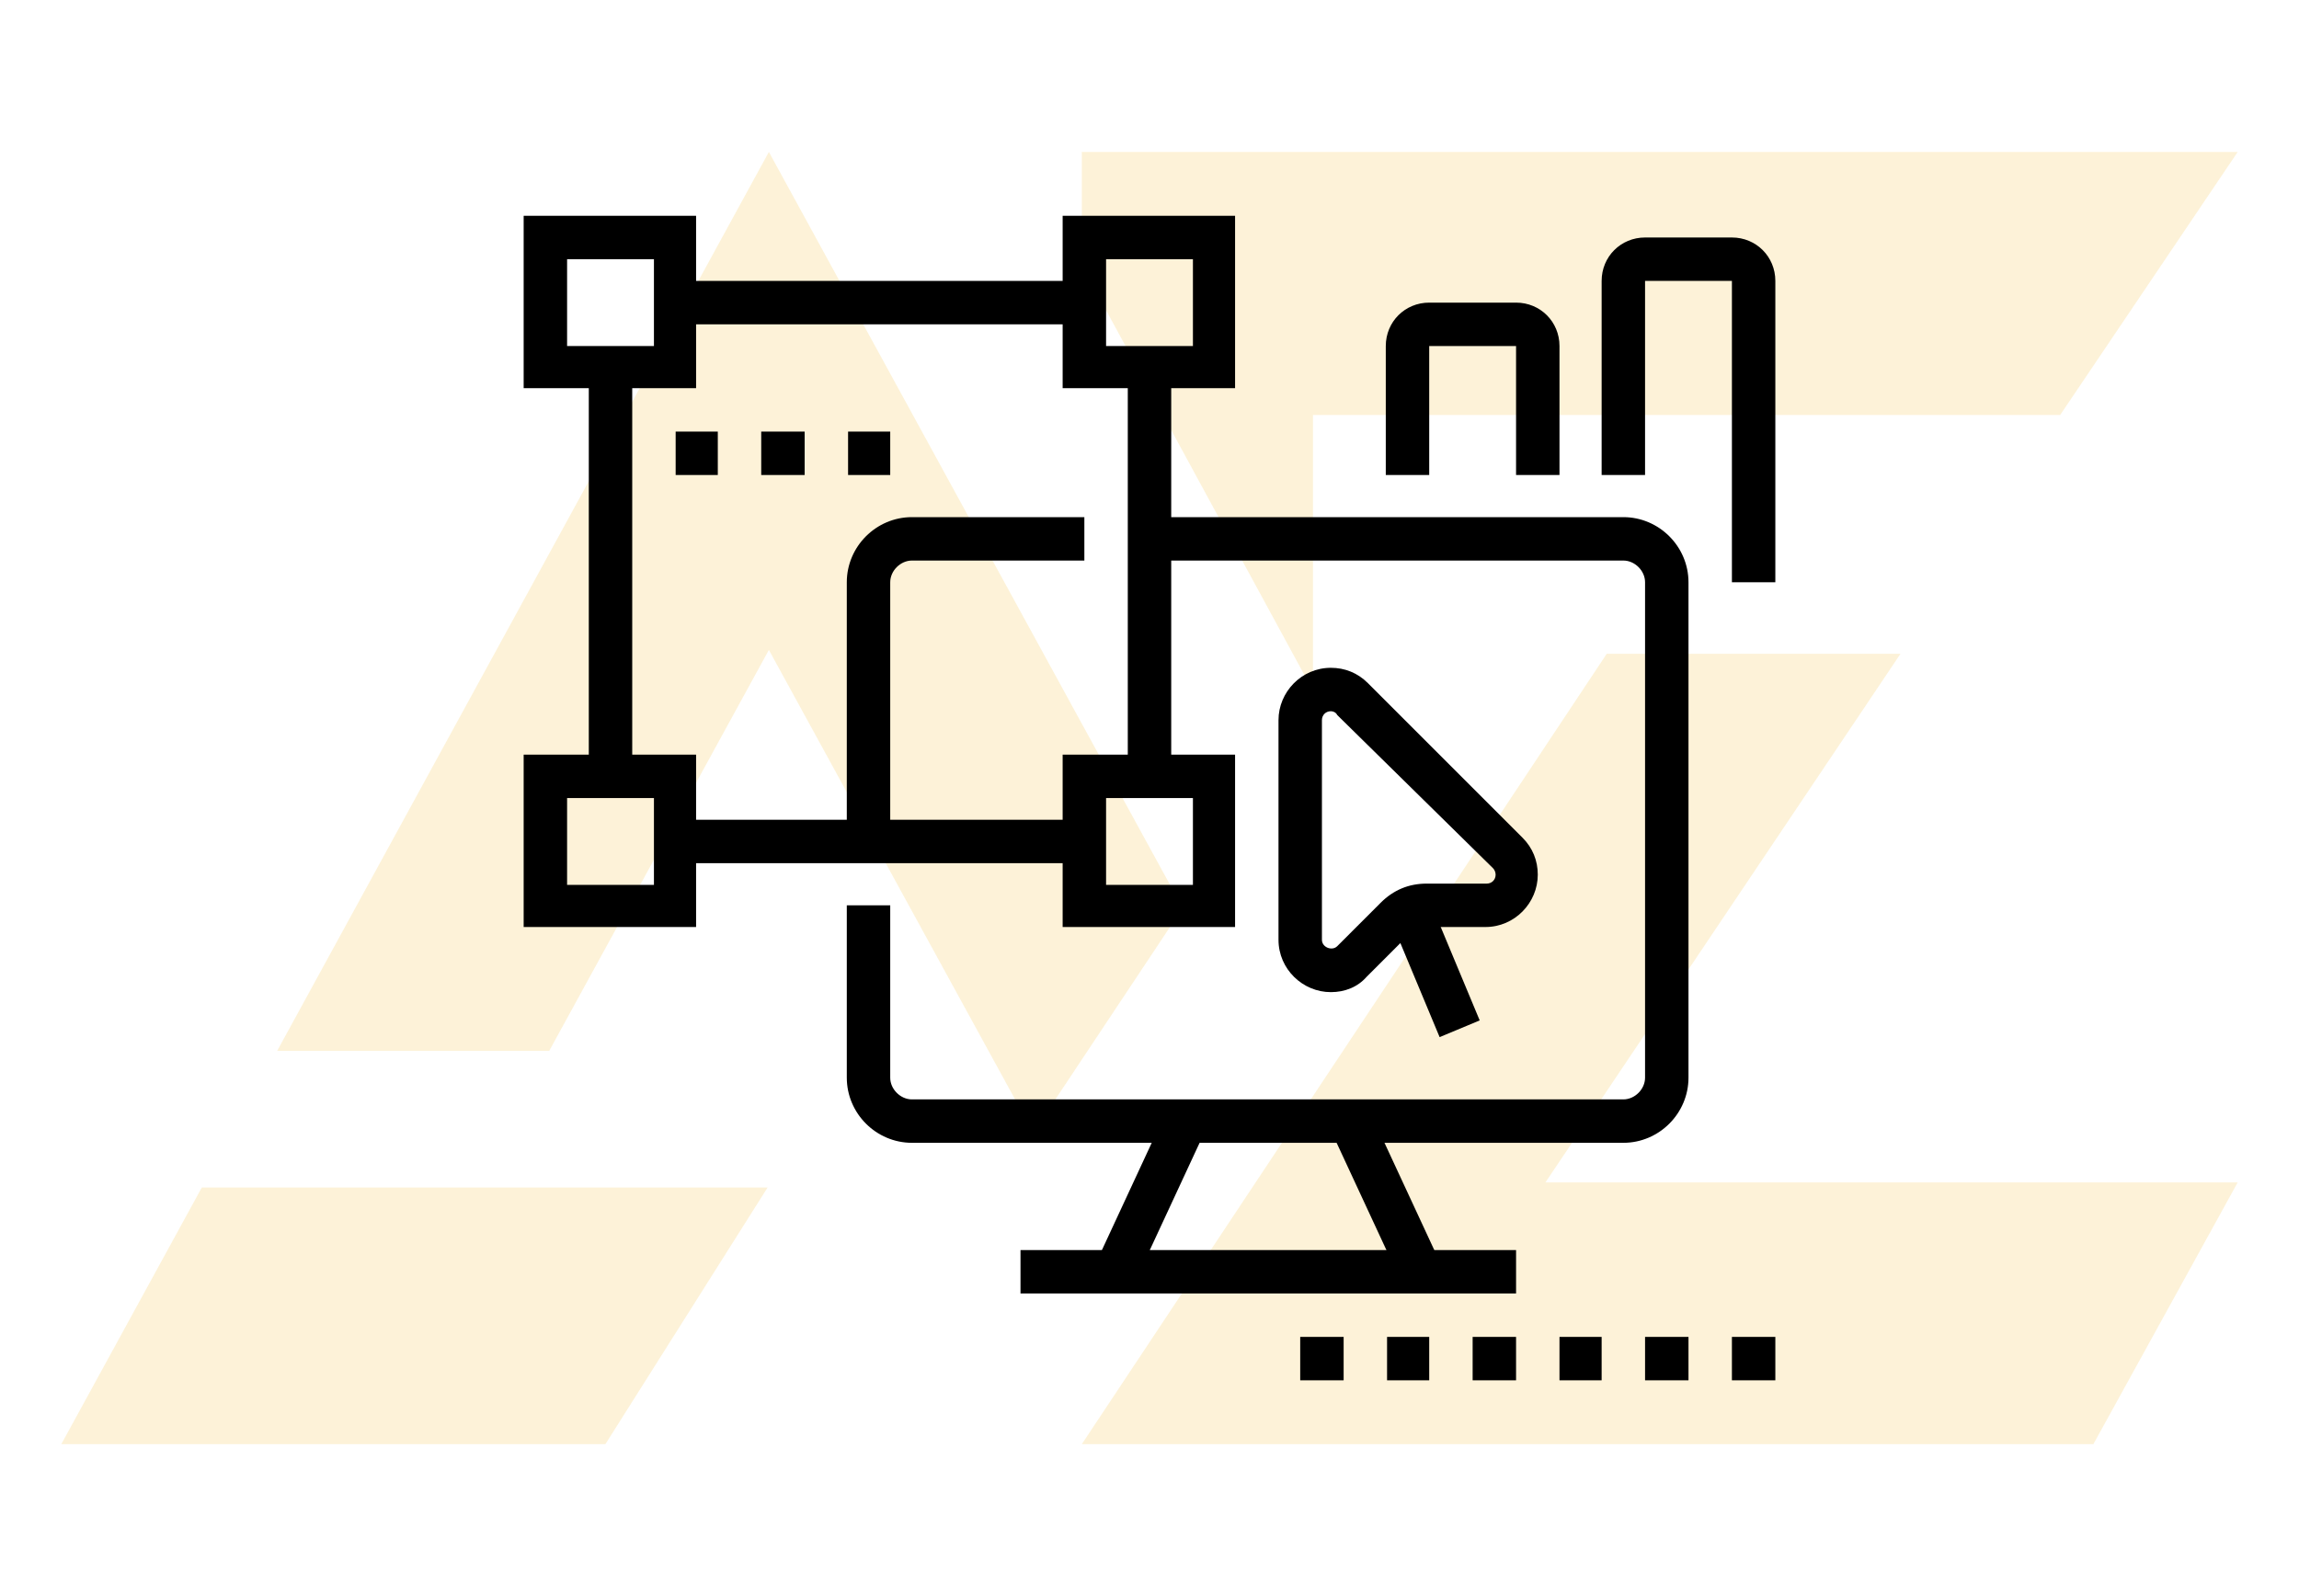 <?xml version="1.0" encoding="utf-8"?>
<!-- Generator: Adobe Illustrator 24.1.0, SVG Export Plug-In . SVG Version: 6.00 Build 0)  -->
<svg version="1.1" id="Layer_1" xmlns="http://www.w3.org/2000/svg" xmlns:xlink="http://www.w3.org/1999/xlink" x="0px" y="0px"
	 width="180px" height="125px" viewBox="0 0 180 125" style="enable-background:new 0 0 180 125;" xml:space="preserve">
<style type="text/css">
	.st0{opacity:0.2;}
	.st1{fill:#F4C03B;}
	.st2{display:none;}
	.st3{display:inline;}
</style>
<g class="st0">
	<polygon class="st1" points="15.8,93 4.8,113.1 47.4,113.1 60.1,93 	"/>
	<polygon class="st1" points="91.5,69.1 60.2,11.9 21.7,82.3 43,82.3 60.2,50.9 80.9,88.7 92.6,71.1 	"/>
	<polygon class="st1" points="148.8,51.2 125.8,51.2 84.7,113.1 163.9,113.1 175.2,92.6 121,92.6 	"/>
	<polygon class="st1" points="102.8,32.5 138.2,32.5 161.3,32.5 175.2,11.9 84.7,11.9 84.7,20.8 102.8,54.1 	"/>
</g>
<g class="st2">
	<rect x="91.7" y="38" class="st3" width="26.9" height="3.4"/>
	<rect x="98.4" y="33.8" transform="matrix(0.707 -0.707 0.707 0.707 5.467 84.181)" class="st3" width="11.9" height="3.4"/>
	<rect x="92.5" y="29.5" transform="matrix(0.707 -0.707 0.707 0.707 2.5 77.019)" class="st3" width="3.4" height="11.9"/>
	
		<rect x="78.1" y="33.8" transform="matrix(0.707 -0.707 0.707 0.707 -0.466 69.857)" class="st3" width="11.9" height="3.4"/>
	
		<rect x="70.6" y="29.5" transform="matrix(0.707 -0.707 0.707 0.707 -3.927 61.502)" class="st3" width="3.4" height="11.9"/>
	
		<rect x="54.5" y="33.8" transform="matrix(0.707 -0.707 0.707 0.707 -7.388 53.146)" class="st3" width="11.9" height="3.4"/>
	<rect x="47" y="29.5" transform="matrix(0.707 -0.707 0.707 0.707 -10.849 44.791)" class="st3" width="3.4" height="11.9"/>
	<polygon class="st3" points="69.7,92 49.5,92 49.5,39.7 52.9,39.7 52.9,88.7 66.4,88.7 66.4,39.7 69.7,39.7 	"/>
	<path class="st3" d="M69.7,31.3h-3.4V16.1H52.9v15.2h-3.4V16.1c0-1.9,1.5-3.4,3.4-3.4h13.5c1.9,0,3.4,1.5,3.4,3.4V31.3z"/>
	<path class="st3" d="M74.8,112.3H44.4V92c0-1.9,1.5-3.4,3.4-3.4h23.6c1.9,0,3.4,1.5,3.4,3.4V112.3z M47.8,108.9h23.6V92H47.8V108.9
		z"/>
	<rect x="39.4" y="108.9" class="st3" width="45.6" height="3.4"/>
	<rect x="88.3" y="108.9" class="st3" width="3.4" height="3.4"/>
	
		<rect x="47.7" y="80.2" transform="matrix(0.707 -0.707 0.707 0.707 -40.46 66.146)" class="st3" width="23.9" height="3.4"/>
	
		<rect x="57.9" y="53.1" transform="matrix(0.707 -0.707 0.707 0.707 -28.524 61.202)" class="st3" width="3.4" height="23.9"/>
	<rect x="51.2" y="71.8" class="st3" width="16.9" height="3.4"/>
	<rect x="51.2" y="54.9" class="st3" width="16.9" height="3.4"/>
	
		<rect x="47.7" y="46.5" transform="matrix(0.707 -0.707 0.707 0.707 -16.587 56.258)" class="st3" width="23.9" height="3.4"/>
	<rect x="58.2" y="11.5" transform="matrix(0.707 -0.707 0.707 0.707 1.215 49.089)" class="st3" width="3.4" height="23.2"/>
	<rect x="36.5" y="22" transform="matrix(0.515 -0.857 0.857 0.515 2.217 51.22)" class="st3" width="19.7" height="3.4"/>
	
		<rect x="86.9" y="-0.2" transform="matrix(0.367 -0.93 0.93 0.367 34.659 96.937)" class="st3" width="3.4" height="46.3"/>
	<polygon class="st3" points="54.6,102.2 51.2,102.2 51.2,105.5 54.6,105.5 54.6,102.2 	"/>
	<polygon class="st3" points="54.6,95.4 51.2,95.4 51.2,98.8 54.6,98.8 54.6,95.4 	"/>
	<path class="st3" d="M118.7,58.3c-3.7,0-6.8-3-6.8-6.8c0-3,2-5.7,5-6.5l0.1-4.6l-7-7c-0.3-0.3-0.7-0.5-1.2-0.5H42.7V38h50.6v3.4
		H42.7c-1.9,0-3.4-1.5-3.4-3.4V33c0-1.9,1.5-3.4,3.4-3.4h66.1c1.4,0,2.6,0.5,3.6,1.5l7,7c0.6,0.6,1,1.5,1,2.4V45
		c0,1.5-1,2.9-2.6,3.3c-1.5,0.4-2.5,1.7-2.5,3.3c0,1.9,1.5,3.4,3.4,3.4s3.4-1.5,3.4-3.4h3.4C125.4,55.3,122.4,58.3,118.7,58.3z"/>
	<path class="st3" d="M135.6,98.8H83.2c-2.8,0-5.1-2.3-5.1-5.1V58.3c0-2.8,2.3-5.1,5.1-5.1h25.3v3.4H83.2c-0.9,0-1.7,0.8-1.7,1.7
		v35.4c0,0.9,0.8,1.7,1.7,1.7h52.3c0.9,0,1.7-0.8,1.7-1.7V58.3c0-0.9-0.8-1.7-1.7-1.7h-6.7v-3.4h6.7c2.8,0,5.1,2.3,5.1,5.1v35.4
		C140.6,96.5,138.4,98.8,135.6,98.8z"/>
	<rect x="79.9" y="61.7" class="st3" width="54" height="3.4"/>
	<rect x="123.8" y="26.2" class="st3" width="3.4" height="6.8"/>
	<rect x="130" y="31.3" transform="matrix(0.707 -0.707 0.707 0.707 15.892 104.32)" class="st3" width="7.7" height="3.4"/>
	<rect x="133.9" y="39.7" class="st3" width="6.8" height="3.4"/>
	<polygon class="st3" points="100,89.2 91,80.2 100,71.3 102.3,73.6 95.8,80.2 102.3,86.8 	"/>
	<polygon class="st3" points="118.9,89.2 116.5,86.8 123.1,80.2 116.5,73.6 118.9,71.3 127.8,80.2 	"/>
	<rect x="96.6" y="78.5" transform="matrix(0.38 -0.925 0.925 0.38 -6.369 150.947)" class="st3" width="25.5" height="3.4"/>
</g>
<g>
	<rect x="110.6" y="70.8" transform="matrix(0.923 -0.385 0.385 0.923 -20.554 49.041)" width="3.4" height="10.2"/>
	<path d="M104.2,77.7c-2.2,0-4.1-1.8-4.1-4.1V56.4c0-2.2,1.8-4.1,4.1-4.1c1.1,0,2.1,0.4,2.9,1.2l12.1,12.1c0.8,0.8,1.2,1.8,1.2,2.9
		c0,2.2-1.8,4.1-4.1,4.1h-4.7c-0.4,0-0.9,0.2-1.2,0.5l-3.4,3.4C106.3,77.3,105.3,77.7,104.2,77.7z M104.2,55.7
		c-0.4,0-0.7,0.3-0.7,0.7v17.2c0,0.6,0.8,0.9,1.2,0.5l3.4-3.4c1-1,2.2-1.5,3.6-1.5h4.7c0.4,0,0.7-0.3,0.7-0.7c0-0.2-0.1-0.4-0.2-0.5
		L104.7,56C104.6,55.8,104.4,55.7,104.2,55.7z"/>
	<path d="M54.6,30.4H41V16.9h13.5V30.4z M44.4,27.1h6.8v-6.8h-6.8V27.1z"/>
	<path d="M96.8,30.4H83.2V16.9h13.5V30.4z M86.6,27.1h6.8v-6.8h-6.8V27.1z"/>
	<path d="M54.6,72.6H41V59.1h13.5V72.6z M44.4,69.3h6.8v-6.8h-6.8V69.3z"/>
	<path d="M96.8,72.6H83.2V59.1h13.5V72.6z M86.6,69.3h6.8v-6.8h-6.8V69.3z"/>
	<rect x="88.3" y="28.7" width="3.4" height="32.1"/>
	<rect x="52.9" y="22" width="32.1" height="3.4"/>
	<rect x="46.1" y="28.7" width="3.4" height="32.1"/>
	<rect x="52.9" y="64.2" width="32.1" height="3.4"/>
	<polygon points="56.2,33.8 52.9,33.8 52.9,37.2 56.2,37.2 56.2,33.8 	"/>
	<polygon points="63,33.8 59.6,33.8 59.6,37.2 63,37.2 63,33.8 	"/>
	<polygon points="69.7,33.8 66.4,33.8 66.4,37.2 69.7,37.2 69.7,33.8 	"/>
	<path d="M69.7,65.9h-3.4V45.6c0-2.8,2.3-5.1,5.1-5.1h13.5v3.4H71.4c-0.9,0-1.7,0.8-1.7,1.7V65.9z"/>
	<path d="M127.1,89.5H71.4c-2.8,0-5.1-2.3-5.1-5.1V70.9h3.4v13.5c0,0.9,0.8,1.7,1.7,1.7h55.7c0.9,0,1.7-0.8,1.7-1.7V45.6
		c0-0.9-0.8-1.7-1.7-1.7H90v-3.4h37.1c2.8,0,5.1,2.3,5.1,5.1v38.8C132.2,87.2,129.9,89.5,127.1,89.5z"/>
	<path d="M122.1,37.2h-3.4V27.1h-6.8v10.1h-3.4V27.1c0-1.9,1.5-3.4,3.4-3.4h6.8c1.9,0,3.4,1.5,3.4,3.4V37.2z"/>
	<path d="M139,45.6h-3.4V22h-6.8v15.2h-3.4V22c0-1.9,1.5-3.4,3.4-3.4h6.8c1.9,0,3.4,1.5,3.4,3.4V45.6z"/>
	<rect x="83.6" y="92" transform="matrix(0.421 -0.907 0.907 0.421 -32.84 136.018)" width="13" height="3.4"/>
	<rect x="79.9" y="97.9" width="38.8" height="3.4"/>
	<rect x="106.8" y="87.2" transform="matrix(0.907 -0.421 0.421 0.907 -29.384 54.391)" width="3.4" height="13"/>
	<polygon points="105.2,104.7 101.8,104.7 101.8,108.1 105.2,108.1 105.2,104.7 	"/>
	<polygon points="111.9,104.7 108.6,104.7 108.6,108.1 111.9,108.1 111.9,104.7 	"/>
	<polygon points="118.7,104.7 115.3,104.7 115.3,108.1 118.7,108.1 118.7,104.7 	"/>
	<polygon points="125.4,104.7 122.1,104.7 122.1,108.1 125.4,108.1 125.4,104.7 	"/>
	<polygon points="132.2,104.7 128.8,104.7 128.8,108.1 132.2,108.1 132.2,104.7 	"/>
	<polygon points="139,104.7 135.6,104.7 135.6,108.1 139,108.1 139,104.7 	"/>
</g>
<g class="st2">
	<path class="st3" d="M61.3,111.5c-11.2,0-20.3-9.1-20.3-20.3s9.1-20.3,20.3-20.3c8,0,15.1,4.6,18.4,11.8h44.1
		c1.9,0,3.4,1.5,3.4,3.4c0,0.5-0.1,0.9-0.3,1.3l-0.1,0.2l-5.6,9.5c-0.9,1.5-2.6,2.5-4.4,2.5h-3.1c-1.9,0-3.4-1.5-3.4-3.4v-0.4
		l-5.1,3c-0.8,0.5-1.7,0.7-2.6,0.7h-2.7c-1.4,0-2.6-0.5-3.6-1.5l-2.9-2.9l-2.9,2.9c-1,1-2.2,1.5-3.6,1.5h-7.2
		C76.4,106.9,69.3,111.5,61.3,111.5z M61.3,74.3c-9.3,0-16.9,7.6-16.9,16.9s7.6,16.9,16.9,16.9c7,0,13.2-4.2,15.7-10.7l0.4-1.1h9.5
		c0.4,0,0.9-0.2,1.2-0.5l5.3-5.3l5.3,5.3c0.3,0.3,0.7,0.5,1.2,0.5h2.7c0.3,0,0.6-0.1,0.9-0.2l10.2-6.1v6.4h3.1
		c0.6,0,1.2-0.3,1.5-0.8l5.5-9.3l-46.3,0L77,85.1C74.5,78.5,68.3,74.3,61.3,74.3z"/>
	<path class="st3" d="M54.6,97.9c-3.7,0-6.8-3-6.8-6.8c0-3.7,3-6.8,6.8-6.8s6.8,3,6.8,6.8C61.3,94.9,58.3,97.9,54.6,97.9z
		 M54.6,87.8c-1.9,0-3.4,1.5-3.4,3.4s1.5,3.4,3.4,3.4s3.4-1.5,3.4-3.4S56.4,87.8,54.6,87.8z"/>
	<path class="st3" d="M128.8,67.6H64.7c-2.8,0-5.1-2.3-5.1-5.1V18.6c0-2.8,2.3-5.1,5.1-5.1h64.1c2.8,0,5.1,2.3,5.1,5.1v43.9
		C133.9,65.3,131.6,67.6,128.8,67.6z M64.7,16.9c-0.9,0-1.7,0.8-1.7,1.7v43.9c0,0.9,0.8,1.7,1.7,1.7h64.1c0.9,0,1.7-0.8,1.7-1.7
		V18.6c0-0.9-0.8-1.7-1.7-1.7H64.7z"/>
	
		<rect x="78.9" y="73.5" transform="matrix(0.245 -0.97 0.97 0.245 -6.111 142.473)" class="st3" width="19.2" height="3.4"/>
	
		<rect x="103.4" y="65.6" transform="matrix(0.97 -0.245 0.245 0.97 -15.21 28.03)" class="st3" width="3.4" height="19.2"/>
	<polygon class="st3" points="113.6,106.4 110.3,106.4 110.3,109.8 113.6,109.8 113.6,106.4 	"/>
	<polygon class="st3" points="120.4,108.1 117,108.1 117,111.5 120.4,111.5 120.4,108.1 	"/>
	<polygon class="st3" points="133.9,103 130.5,103 130.5,106.4 133.9,106.4 133.9,103 	"/>
	<polygon class="st3" points="137.3,96.3 133.9,96.3 133.9,99.6 137.3,99.6 137.3,96.3 	"/>
	<polygon class="st3" points="127.1,106.4 123.8,106.4 123.8,109.8 127.1,109.8 127.1,106.4 	"/>
	<polygon class="st3" points="139,89.5 135.6,89.5 135.6,92.9 139,92.9 139,89.5 	"/>
	<polygon class="st3" points="133.9,76 130.5,76 130.5,79.4 133.9,79.4 133.9,76 	"/>
	<polygon class="st3" points="127.1,72.6 123.8,72.6 123.8,76 127.1,76 127.1,72.6 	"/>
	<polygon class="st3" points="137.3,82.8 133.9,82.8 133.9,86.1 137.3,86.1 137.3,82.8 	"/>
	<polygon class="st3" points="120.4,70.9 117,70.9 117,74.3 120.4,74.3 120.4,70.9 	"/>
	<polygon class="st3" points="49.5,52.4 46.1,52.4 46.1,55.7 49.5,55.7 49.5,52.4 	"/>
	<polygon class="st3" points="56.2,55.7 52.9,55.7 52.9,59.1 56.2,59.1 56.2,55.7 	"/>
	<polygon class="st3" points="127.1,57.4 123.8,57.4 123.8,60.8 127.1,60.8 127.1,57.4 	"/>
	<polygon class="st3" points="127.1,50.7 123.8,50.7 123.8,54.1 127.1,54.1 127.1,50.7 	"/>
	<polygon class="st3" points="127.1,43.9 123.8,43.9 123.8,47.3 127.1,47.3 127.1,43.9 	"/>
	<polygon class="st3" points="46.1,45.6 42.7,45.6 42.7,49 46.1,49 46.1,45.6 	"/>
	<polygon class="st3" points="44.4,38.9 41,38.9 41,42.2 44.4,42.2 44.4,38.9 	"/>
	<polygon class="st3" points="49.5,25.4 46.1,25.4 46.1,28.7 49.5,28.7 49.5,25.4 	"/>
	<polygon class="st3" points="56.2,22 52.9,22 52.9,25.4 56.2,25.4 56.2,22 	"/>
	<polygon class="st3" points="46.1,32.1 42.7,32.1 42.7,35.5 46.1,35.5 46.1,32.1 	"/>
	<polygon class="st3" points="84.8,49.5 75.8,40.6 84.8,31.6 87.1,34 80.6,40.6 87.1,47.1 	"/>
	
		<rect x="78.7" y="38.9" transform="matrix(0.404 -0.915 0.915 0.404 20.598 112.797)" class="st3" width="36.3" height="3.4"/>
	<polygon class="st3" points="108.7,49.5 106.4,47.1 112.9,40.6 106.4,34 108.7,31.6 117.7,40.6 	"/>
</g>
</svg>
